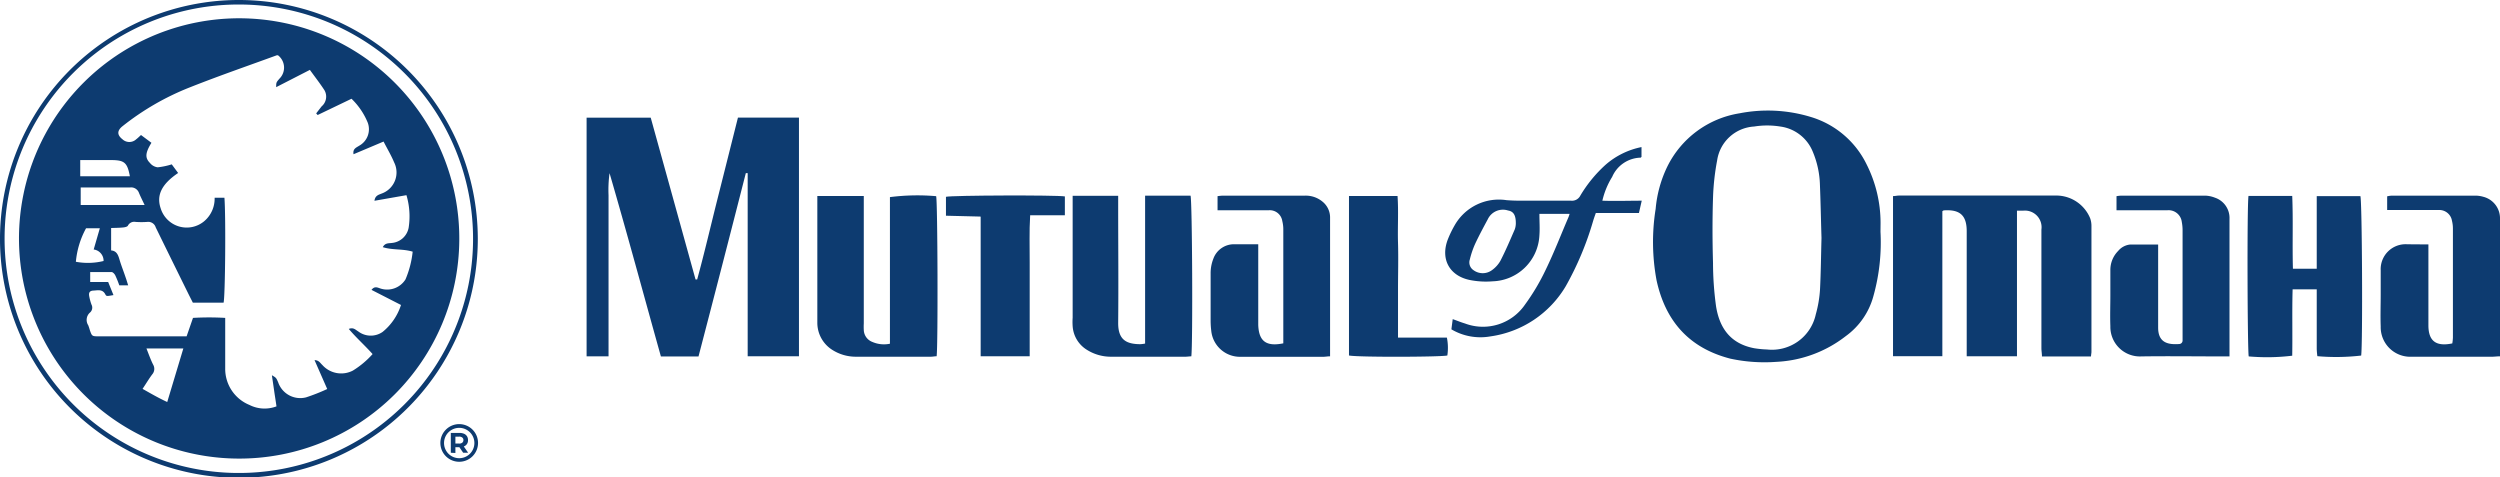 <svg id="Layer_1" data-name="Layer 1" xmlns="http://www.w3.org/2000/svg" viewBox="0 0 321.26 61.32"><defs><style>.cls-1{fill:#0d3b70;}</style></defs><path class="cls-1" d="M80.94,48.29H78.12V17.62h8.24Q89.24,28,92.12,38.41h.21c.94-3.43,1.74-6.89,2.61-10.34s1.75-6.95,2.63-10.46h7.84V48.28H98.82V24.75l-.24,0q-3,11.76-6.08,23.56H87.67c-2.19-7.82-4.31-15.7-6.6-23.56a15.94,15.94,0,0,0-.13,2.84c0,1,0,2,0,3V48.29Z" transform="translate(-2.74 -2.5)"/><path class="cls-1" d="M244.39,32.27a25.56,25.56,0,0,1-.91,8.28,9.33,9.33,0,0,1-3.56,5.15A15.73,15.73,0,0,1,231,49a20.85,20.85,0,0,1-5.9-.41c-5.29-1.36-8.35-4.82-9.49-10.09a26.89,26.89,0,0,1-.11-9.17A15.48,15.48,0,0,1,217,23.9a12.55,12.55,0,0,1,9.28-6.84,18.93,18.93,0,0,1,9.12.46,11.72,11.72,0,0,1,7.23,6.15,16.73,16.73,0,0,1,1.77,7.48Zm-7.58.8c-.07-2.28-.11-4.53-.2-6.78a11.78,11.78,0,0,0-.94-4.34,5.25,5.25,0,0,0-4.16-3.19,10.52,10.52,0,0,0-3.36,0,5.1,5.1,0,0,0-4.75,4.35,30.92,30.92,0,0,0-.53,4.8c-.09,2.8-.08,5.6,0,8.4a41.19,41.19,0,0,0,.39,5.55c.51,3.22,2.23,4.88,4.91,5.39a12.83,12.83,0,0,0,1.64.16,5.76,5.76,0,0,0,6.26-4.49,15.39,15.39,0,0,0,.55-3.22C236.73,37.49,236.75,35.27,236.81,33.07Z" transform="translate(-2.74 -2.5)"/><path class="cls-1" d="M271.44,48.31h-6.3c0-.37-.07-.72-.07-1.07V32a2.14,2.14,0,0,0-2.32-2.43c-.24,0-.47,0-.82,0V48.28h-6.46c0-.36,0-.72,0-1.07,0-5,0-10,0-15,0-2-.84-2.8-2.87-2.68-.06,0-.11,0-.26.11V48.27H246V27.7c.26,0,.52-.07.77-.07h20.38a4.72,4.72,0,0,1,4.18,2.91,2.91,2.91,0,0,1,.17,1q0,8.08,0,16.17C271.5,47.87,271.46,48,271.44,48.31Z" transform="translate(-2.74 -2.5)"/><path class="cls-1" d="M107.74,27.69h6V44.07a7.48,7.48,0,0,0,0,.82,1.7,1.7,0,0,0,1.1,1.55,3.76,3.76,0,0,0,2.26.23c0-1.24,0-2.48,0-3.72V27.83a27.8,27.8,0,0,1,5.94-.12c.19.63.25,19.23.06,20.57-.24,0-.51.06-.77.06h-9.59a5.63,5.63,0,0,1-3.11-.92A4.12,4.12,0,0,1,107.77,44c0-.27,0-.55,0-.82V27.69Z" transform="translate(-2.74 -2.5)"/><path class="cls-1" d="M140.58,27.66h5.85c0,.4,0,.76,0,1.11,0,5.09.05,10.17,0,15.26,0,2.19,1.11,2.68,2.81,2.7a4.14,4.14,0,0,0,.65-.08c0-1.25,0-2.49,0-3.72s0-2.56,0-3.84V27.64c2,0,3.93,0,5.84,0,.22.71.3,19.14.1,20.65-.24,0-.51.05-.77.05h-9.6a5.77,5.77,0,0,1-3.1-.92,3.85,3.85,0,0,1-1.78-3,8,8,0,0,1,0-1.09V27.66Z" transform="translate(-2.74 -2.5)"/><path class="cls-1" d="M291.68,27.68h5.62c.13,3.12,0,6.21.09,9.35h3.06l0-3.07V27.7h5.61c.22.63.31,19,.1,20.49a27.72,27.72,0,0,1-5.63.08,9,9,0,0,1-.08-.92c0-2.23,0-4.45,0-6.67v-1h-3.1c-.08,2.86,0,5.71-.05,8.53a26.84,26.84,0,0,1-5.59.09C291.55,47.61,291.48,29,291.68,27.68Z" transform="translate(-2.74 -2.5)"/><path class="cls-1" d="M167.65,46.62V45.51q0-6.76,0-13.52a4.37,4.37,0,0,0-.13-1.08,1.63,1.63,0,0,0-1.76-1.39H159.2V27.71a6.37,6.37,0,0,1,.66-.07h10.6a3.38,3.38,0,0,1,2.2.75,2.62,2.62,0,0,1,1,2.14c0,2.86,0,5.72,0,8.59v9.17c-.35,0-.62.06-.88.06-3.53,0-7.07,0-10.6,0A3.71,3.71,0,0,1,158.39,45a10.86,10.86,0,0,1-.08-1.28c0-2,0-4.08,0-6.11a5.08,5.08,0,0,1,.35-1.86,2.81,2.81,0,0,1,2.77-1.86h3c0,.41,0,.74,0,1.06v9.32C164.51,46.34,165.44,47.07,167.65,46.62Z" transform="translate(-2.74 -2.5)"/><path class="cls-1" d="M289.25,48.3c-.4,0-.7,0-1,0-3.44,0-6.88-.05-10.32,0a3.8,3.8,0,0,1-4-3.88c-.05-1.34,0-2.68,0-4v-3.2a3.45,3.45,0,0,1,1-2.47,2.31,2.31,0,0,1,1.58-.83c1.15,0,2.3,0,3.56,0,0,.37,0,.69,0,1,0,3,0,6,0,8.95,0,.24,0,.49,0,.73,0,1.94,1.26,2.21,2.7,2.11a.45.45,0,0,0,.44-.48c0-.28,0-.55,0-.82V32.11a5.57,5.57,0,0,0-.1-1.08,1.71,1.71,0,0,0-1.86-1.51h-6.53V27.71a4.53,4.53,0,0,1,.62-.07c3.6,0,7.19,0,10.78,0a3.76,3.76,0,0,1,1.24.26,2.75,2.75,0,0,1,1.88,2.73c0,3.9,0,7.79,0,11.69v6Z" transform="translate(-2.74 -2.5)"/><path class="cls-1" d="M314.8,33.91v1.16c0,3.08,0,6.15,0,9.23,0,2,.95,2.77,3.07,2.33a5.75,5.75,0,0,0,.08-.75q0-7,0-14a4.13,4.13,0,0,0-.12-1,1.65,1.65,0,0,0-1.77-1.39h-6.56V27.73a3.52,3.52,0,0,1,.58-.09q5.4,0,10.78,0a3.71,3.71,0,0,1,1,.15A2.85,2.85,0,0,1,324,30.63c0,2,0,4,0,6V48.29c-.41,0-.71.05-1,.05-3.44,0-6.89,0-10.33,0a3.8,3.8,0,0,1-4-3.89c-.05-1.37,0-2.74,0-4.11,0-1,0-2.07,0-3.11a3.2,3.2,0,0,1,3.4-3.34Z" transform="translate(-2.74 -2.5)"/><path class="cls-1" d="M213.68,21.4v1.26c-.07.06-.09.1-.12.1a4.09,4.09,0,0,0-3.65,2.47,10.15,10.15,0,0,0-1.26,3.06c1.68.06,3.31,0,5.06,0l-.36,1.58h-5.54c-.13.37-.24.67-.34,1a39.42,39.42,0,0,1-3.52,8.4,13.41,13.41,0,0,1-9.7,6.46,7.32,7.32,0,0,1-5-.91l.17-1.31c.57.2,1.07.41,1.58.56a6.55,6.55,0,0,0,7.71-2.43,27.68,27.68,0,0,0,2.69-4.54c1.06-2.19,1.94-4.47,2.9-6.7a4.06,4.06,0,0,0,.14-.42h-3.88c0,1,.07,1.87,0,2.77a6.21,6.21,0,0,1-6,5.9,10.64,10.64,0,0,1-3-.18c-2.65-.58-3.75-2.79-2.73-5.3a13.67,13.67,0,0,1,.84-1.72,6.53,6.53,0,0,1,6.65-3.23c.7.06,1.4.07,2.1.07,2.07,0,4.14,0,6.21,0a1.19,1.19,0,0,0,1.18-.64,17.15,17.15,0,0,1,3.28-4A10,10,0,0,1,213.68,21.4Zm-16.15,9.79c0-1-.27-1.52-1-1.64a2.15,2.15,0,0,0-2.61,1.14c-.54,1-1.12,2.08-1.62,3.15a11.29,11.29,0,0,0-.68,2,1.19,1.19,0,0,0,.46,1.37,2,2,0,0,0,2.39,0,3.74,3.74,0,0,0,1.08-1.2c.68-1.32,1.26-2.69,1.85-4.05A2.4,2.4,0,0,0,197.53,31.19Z" transform="translate(-2.74 -2.5)"/><path class="cls-1" d="M128.73,30.33l-4.43-.11V27.79c.67-.19,14.15-.24,15.28-.05v2.42h-4.46c-.13,2.11-.05,4.11-.06,6.11s0,3.95,0,5.93v6.08h-6.3c0-2,0-3.94,0-5.91v-12Z" transform="translate(-2.74 -2.5)"/><path class="cls-1" d="M182.39,45.88h6.28a6.64,6.64,0,0,1,.06,2.3c-.69.2-11.6.24-12.64,0V27.69h6.24c.14,2,0,4,.06,6s0,4,0,6Z" transform="translate(-2.74 -2.5)"/><path class="cls-1" d="M64.14,33.18A30.7,30.7,0,1,1,33.53,2.5,30.72,30.72,0,0,1,64.14,33.18Zm-60.81-.1a30.1,30.1,0,1,0,30.15-30A30.07,30.07,0,0,0,3.33,33.08Z" transform="translate(-2.74 -2.5)"/><path class="cls-1" d="M33.4,61.43A28.29,28.29,0,1,1,61.76,33.34,28.26,28.26,0,0,1,33.4,61.43ZM43.56,17.28l-.19-.21.7-.9a1.64,1.64,0,0,0,.36-2.08c-.57-.88-1.23-1.72-1.87-2.61L38.23,13.7c0-.6,0-.6.42-1.09a2,2,0,0,0-.18-3,.53.53,0,0,0-.18,0c-3.72,1.36-7.46,2.65-11.14,4.11a33.8,33.8,0,0,0-8.67,5c-.72.58-.7,1.13,0,1.68a1.29,1.29,0,0,0,1.76,0c.21-.16.4-.35.62-.55l1.34,1c-.79,1.29-.85,1.93-.19,2.59A1.5,1.5,0,0,0,23,24a9.17,9.17,0,0,0,1.81-.38l.82,1.11c-2.12,1.43-2.82,2.87-2.24,4.55A3.5,3.5,0,0,0,29,30.91a3.79,3.79,0,0,0,1.32-3h1.26c.19,2.39.1,12.78-.11,13.48H27.52c-.21-.42-.42-.82-.62-1.23q-2.08-4.21-4.15-8.44a1,1,0,0,0-1.11-.7,11.85,11.85,0,0,1-1.46,0,.91.91,0,0,0-1,.47c-.07.15-.4.22-.62.24-.5.05-1,.05-1.54.07v2.88c.71.06.9.58,1.07,1.16.23.78.54,1.55.8,2.33.11.3.2.62.32,1H18.07a12.93,12.93,0,0,0-.51-1.27c-.09-.19-.31-.43-.48-.44-.9,0-1.81,0-2.75,0v1.28h2.31l.68,1.68c-.82.14-.9.19-1.05-.1-.36-.7-1-.5-1.52-.48s-.63.3-.54.75a6.39,6.39,0,0,0,.29,1.06.83.83,0,0,1-.18,1,1.26,1.26,0,0,0-.24,1.65,6.21,6.21,0,0,1,.2.61c.28.8.28.81,1.16.81H25.86c.27,0,.54,0,.86,0l.82-2.37a35.76,35.76,0,0,1,4.14,0v1.12c0,1.8,0,3.6,0,5.39a5,5,0,0,0,3.1,4.67,4.31,4.31,0,0,0,3.49.19c-.1-.71-.21-1.36-.3-2s-.19-1.29-.29-2c.55.32.55.32.81.92a3,3,0,0,0,3.59,1.92,24.86,24.86,0,0,0,2.71-1.07l-1.63-3.71c.56,0,.73.38,1,.62a3.25,3.25,0,0,0,3.93.72A11.41,11.41,0,0,0,50.62,48c-1-1.12-2.09-2.08-3.06-3.23.59-.24.86.11,1.19.3a2.66,2.66,0,0,0,3.16.08,7.34,7.34,0,0,0,2.36-3.46l-3.79-1.94c.42-.55.82-.27,1.2-.16a2.78,2.78,0,0,0,3.17-1.19,12.45,12.45,0,0,0,.92-3.56c-1.29-.39-2.59-.18-3.84-.58.3-.57.77-.48,1.17-.54a2.41,2.41,0,0,0,2.15-1.94,9.54,9.54,0,0,0-.28-4.2l-4.11.72c.09-.69.56-.77.93-.93a2.88,2.88,0,0,0,1.6-4c-.37-.89-.87-1.72-1.36-2.68l-3.86,1.63c-.12-.71.36-.85.72-1.09A2.42,2.42,0,0,0,50,18.27a9,9,0,0,0-2.09-3.08Zm-17.26,30H21.56c.3.76.54,1.44.86,2.08a1.07,1.07,0,0,1-.12,1.25c-.43.58-.8,1.2-1.24,1.86,1.08.61,2.06,1.18,3.17,1.69ZM13.11,28.84h8.21c-.27-.58-.52-1.06-.72-1.55a1.07,1.07,0,0,0-1.15-.7c-1.7,0-3.4,0-5.11,0H13.11Zm-.06-5.77v2.08h6.38c-.33-1.76-.7-2.07-2.38-2.08h-4Zm1.73,11.49.79-2.73H13.8a11,11,0,0,0-1.31,4.31,8.45,8.45,0,0,0,3.56-.1A1.46,1.46,0,0,0,14.78,34.56Z" transform="translate(-2.74 -2.5)"/><path class="cls-1" d="M61.76,61.84a2.42,2.42,0,1,1,2.41-2.41A2.42,2.42,0,0,1,61.76,61.84Zm0-4.36a1.95,1.95,0,1,0,1.94,2A1.95,1.95,0,0,0,61.76,57.48Z" transform="translate(-2.74 -2.5)"/><path class="cls-1" d="M60.67,60.68V58.13h1.11a1.55,1.55,0,0,1,.59.11.85.85,0,0,1,.38.32.89.89,0,0,1,.13.5.81.81,0,0,1-.51.8,1.55,1.55,0,0,1-.59.11H61l.26-.26v1Zm.59-.9L61,59.5h.74a.59.59,0,0,0,.41-.12.42.42,0,0,0,.14-.32.39.39,0,0,0-.14-.33.59.59,0,0,0-.41-.12H61l.26-.28Zm1,.9-.63-.92h.63l.64.92Z" transform="translate(-2.74 -2.5)"/></svg>